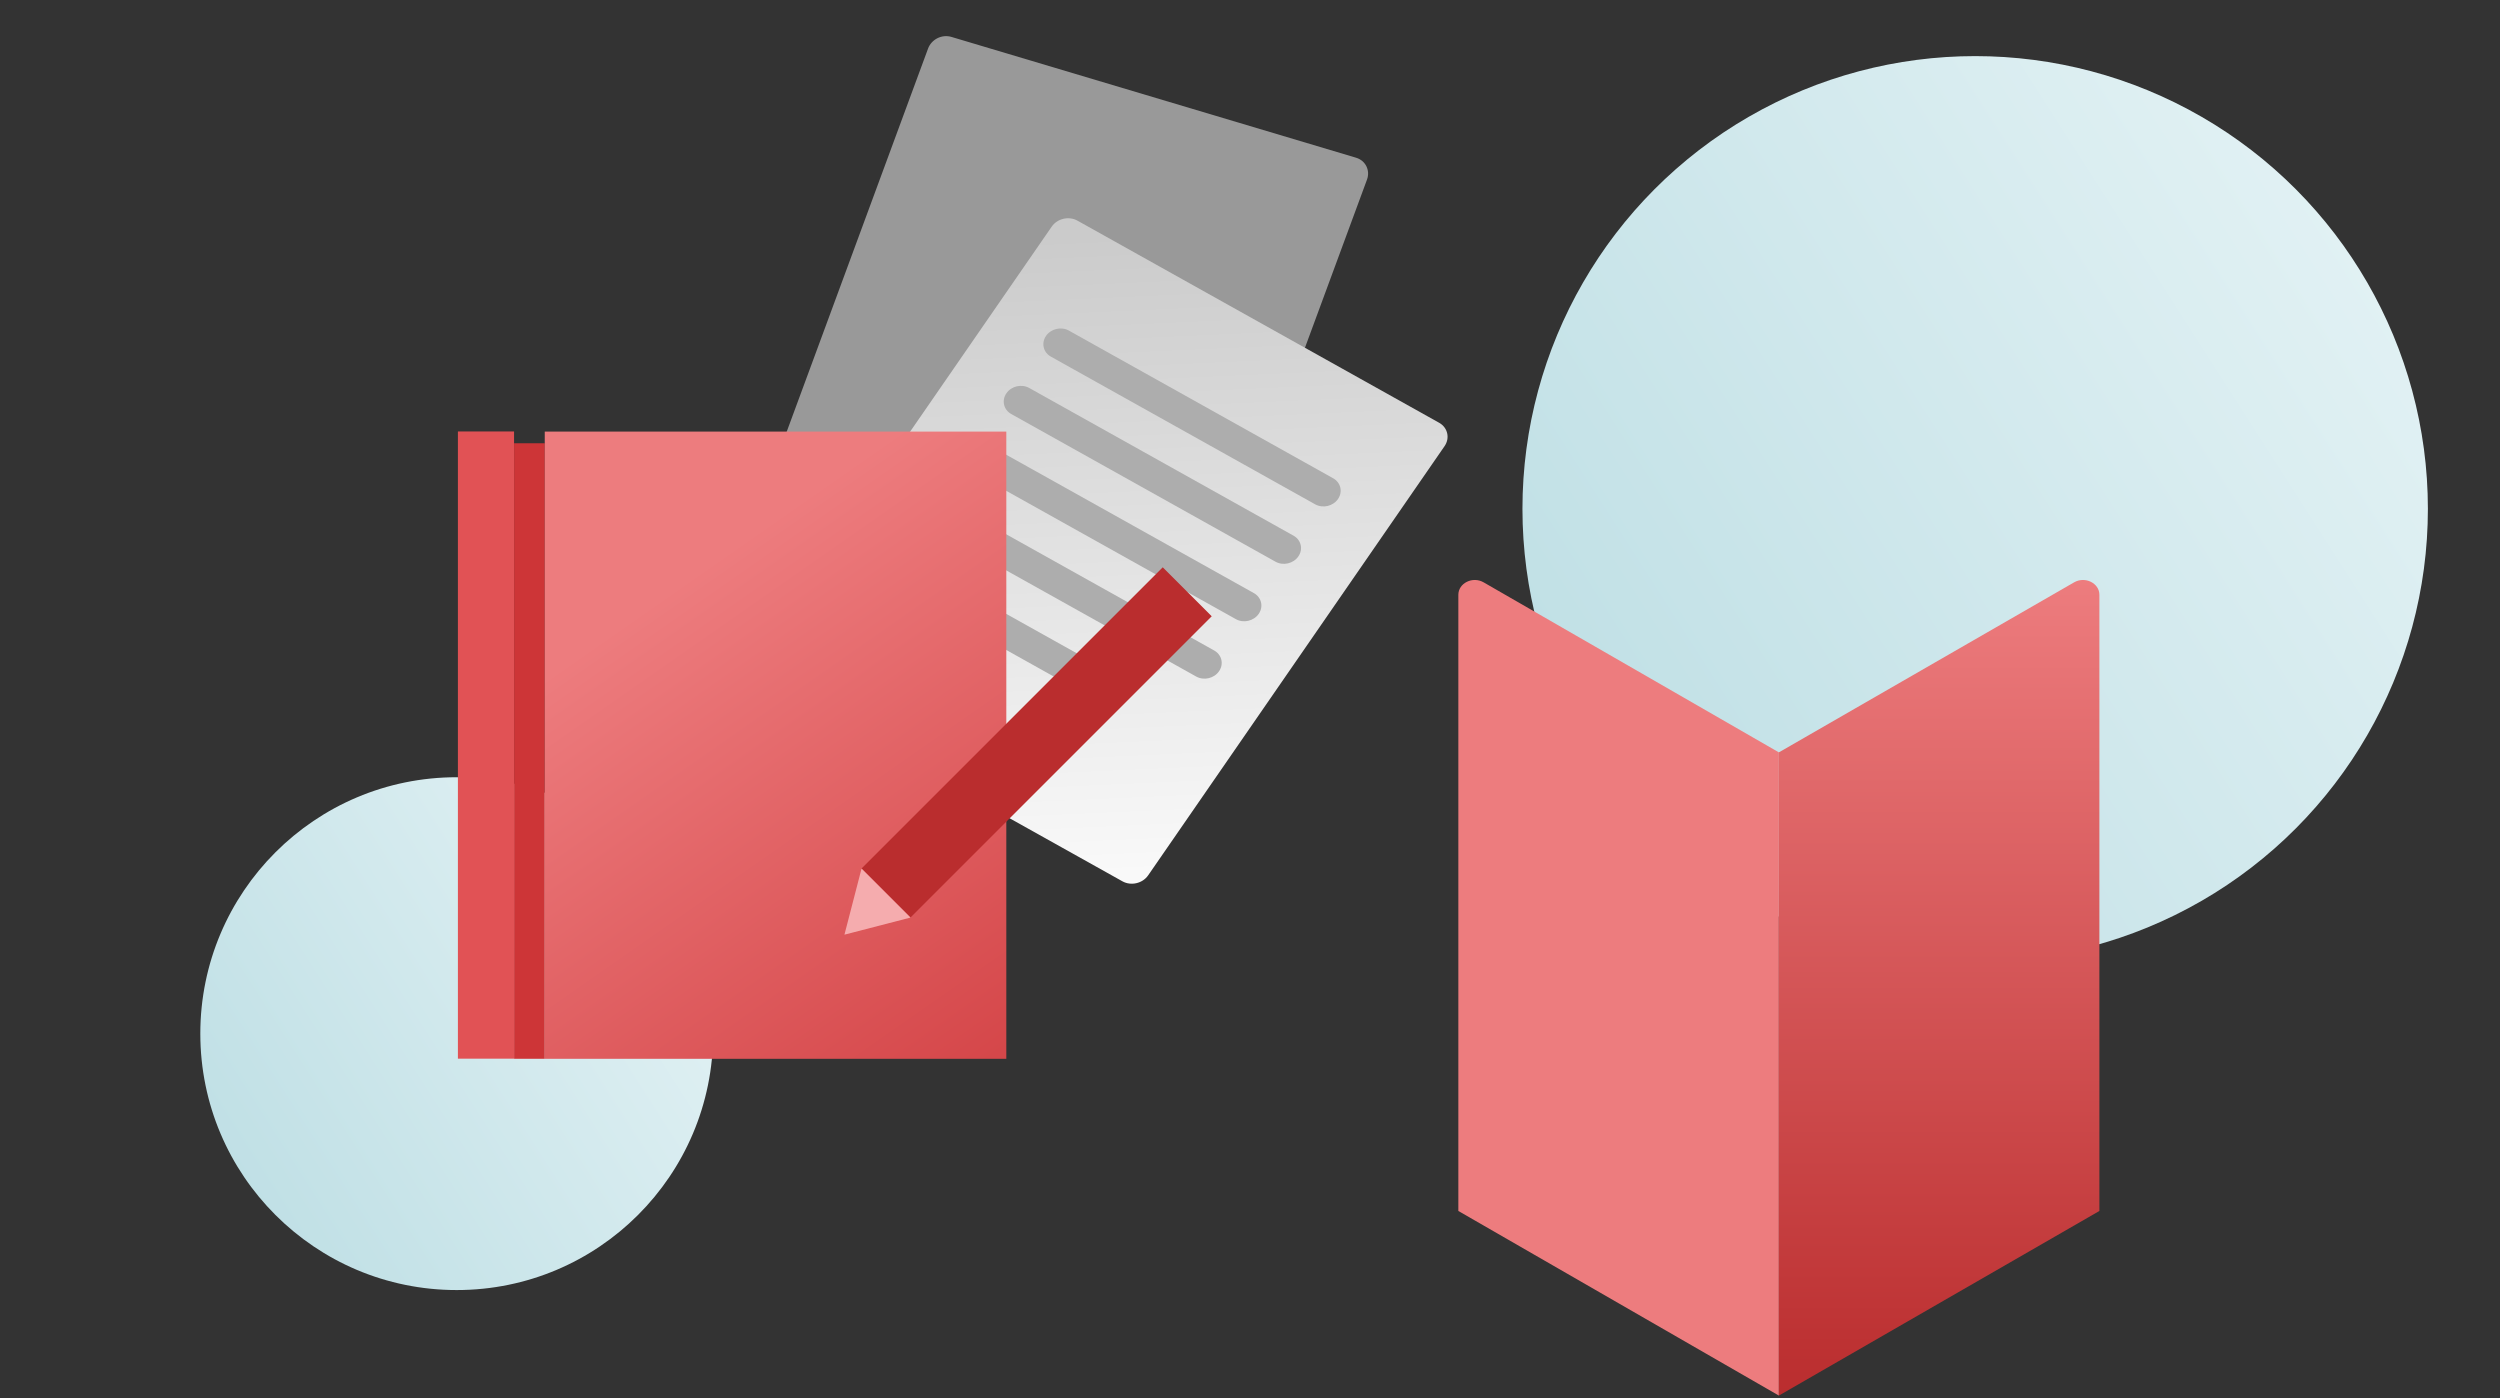 <svg width="236" height="132" viewBox="0 0 236 132" fill="none" xmlns="http://www.w3.org/2000/svg">
<rect x="0" y="0" width="236" height="132" fill="#333333" stroke="none"/>
<g clip-path="url(#clip0_6602_99193)">
<ellipse cx="186.456" cy="48.034" rx="42.737" ry="42.737" fill="url(#paint0_linear_6602_99193)"/>
<ellipse cx="43.115" cy="97.576" rx="24.205" ry="24.205" fill="url(#paint1_linear_6602_99193)"/>
<path d="M112.367 62.157L129.045 16.953C129.368 16.079 128.906 15.155 128.014 14.889L89.809 3.483C88.917 3.217 87.932 3.709 87.61 4.583L70.932 49.787C70.61 50.66 71.072 51.584 71.964 51.85L110.169 63.256C111.061 63.522 112.045 63.03 112.367 62.157Z" fill="#999999"/>
<path d="M108.386 82.632L136.366 42.117C136.895 41.352 136.665 40.362 135.853 39.908L101.711 20.829C100.899 20.375 99.811 20.628 99.282 21.394L71.302 61.908C70.773 62.674 71.003 63.663 71.816 64.117L105.957 83.196C106.77 83.65 107.857 83.397 108.386 82.632Z" fill="url(#paint2_linear_6602_99193)"/>
<path d="M99.202 33.665L124.154 47.609C124.874 48.011 125.838 47.787 126.307 47.108C126.776 46.429 126.572 45.553 125.852 45.15L100.9 31.206C100.18 30.804 99.216 31.028 98.747 31.707C98.278 32.386 98.482 33.263 99.202 33.665Z" fill="#ADADAD"/>
<path d="M95.46 39.083L120.412 53.027C121.132 53.429 122.096 53.205 122.565 52.526C123.034 51.847 122.83 50.971 122.11 50.568L97.158 36.624C96.438 36.222 95.474 36.446 95.005 37.125C94.536 37.804 94.74 38.68 95.46 39.083Z" fill="#ADADAD"/>
<path d="M91.718 44.505L116.67 58.449C117.39 58.851 118.354 58.627 118.823 57.948C119.292 57.269 119.088 56.392 118.368 55.99L93.416 42.046C92.695 41.644 91.731 41.868 91.263 42.547C90.794 43.226 90.998 44.102 91.718 44.505Z" fill="#ADADAD"/>
<path d="M87.972 49.923L112.924 63.867C113.644 64.269 114.608 64.045 115.077 63.366C115.546 62.687 115.342 61.81 114.622 61.408L89.669 47.464C88.949 47.062 87.985 47.286 87.516 47.965C87.048 48.644 87.251 49.52 87.972 49.923Z" fill="#ADADAD"/>
<path d="M84.232 55.345L100.264 64.304C100.984 64.707 101.948 64.482 102.417 63.803C102.886 63.125 102.682 62.248 101.962 61.846L85.93 52.887C85.21 52.484 84.246 52.708 83.777 53.387C83.308 54.066 83.512 54.943 84.232 55.345Z" fill="#ADADAD"/>
<path d="M167.925 131.742L137.668 114.315V56.147C137.668 55.046 139.023 54.377 140.053 54.973L167.925 71.024V131.742Z" fill="#ED7C7E"/>
<path d="M167.926 131.742L198.182 114.315V56.147C198.182 55.046 196.827 54.377 195.797 54.973L167.926 71.024V131.742Z" fill="url(#paint3_linear_6602_99193)"/>
<path d="M51.426 99.949L51.426 41.844H48.53V99.949H51.426Z" fill="#CD3537"/>
<path d="M94.996 99.951V40.742H51.425L51.425 99.951H94.996Z" fill="url(#paint4_linear_6602_99193)"/>
<path d="M48.527 99.939L48.527 40.73H43.226V99.939H48.527Z" fill="#E15255"/>
<path d="M85.948 86.615L114.387 58.176L109.764 53.553L81.325 81.992L85.948 86.615Z" fill="#BA2D2E"/>
<path d="M81.33 81.996L85.952 86.618L79.715 88.233L81.33 81.996Z" fill="#F5ACAE"/>
</g>
<defs>
<linearGradient id="paint0_linear_6602_99193" x1="229.193" y1="-4.231" x2="101.451" y2="77.59" gradientUnits="userSpaceOnUse">
<stop stop-color="#E9F5F7"/>
<stop offset="1" stop-color="#AFD7DE"/>
</linearGradient>
<linearGradient id="paint1_linear_6602_99193" x1="67.32" y1="67.975" x2="-5.029" y2="114.316" gradientUnits="userSpaceOnUse">
<stop stop-color="#E9F5F7"/>
<stop offset="1" stop-color="#AFD7DE"/>
</linearGradient>
<linearGradient id="paint2_linear_6602_99193" x1="103.626" y1="83.966" x2="100.87" y2="22.36" gradientUnits="userSpaceOnUse">
<stop stop-color="#FAFAFA"/>
<stop offset="1" stop-color="#CBCBCB"/>
</linearGradient>
<linearGradient id="paint3_linear_6602_99193" x1="183.054" y1="54.75" x2="183.054" y2="131.742" gradientUnits="userSpaceOnUse">
<stop stop-color="#ED7C7E"/>
<stop offset="1" stop-color="#BA2D2E"/>
</linearGradient>
<linearGradient id="paint4_linear_6602_99193" x1="71.072" y1="50.198" x2="112.281" y2="109.228" gradientUnits="userSpaceOnUse">
<stop stop-color="#ED7C7E"/>
<stop offset="1" stop-color="#CD3538"/>
</linearGradient>
<clipPath id="clip0_6602_99193">
<rect width="236" height="132" fill="white"/>
</clipPath>
</defs>
</svg>
